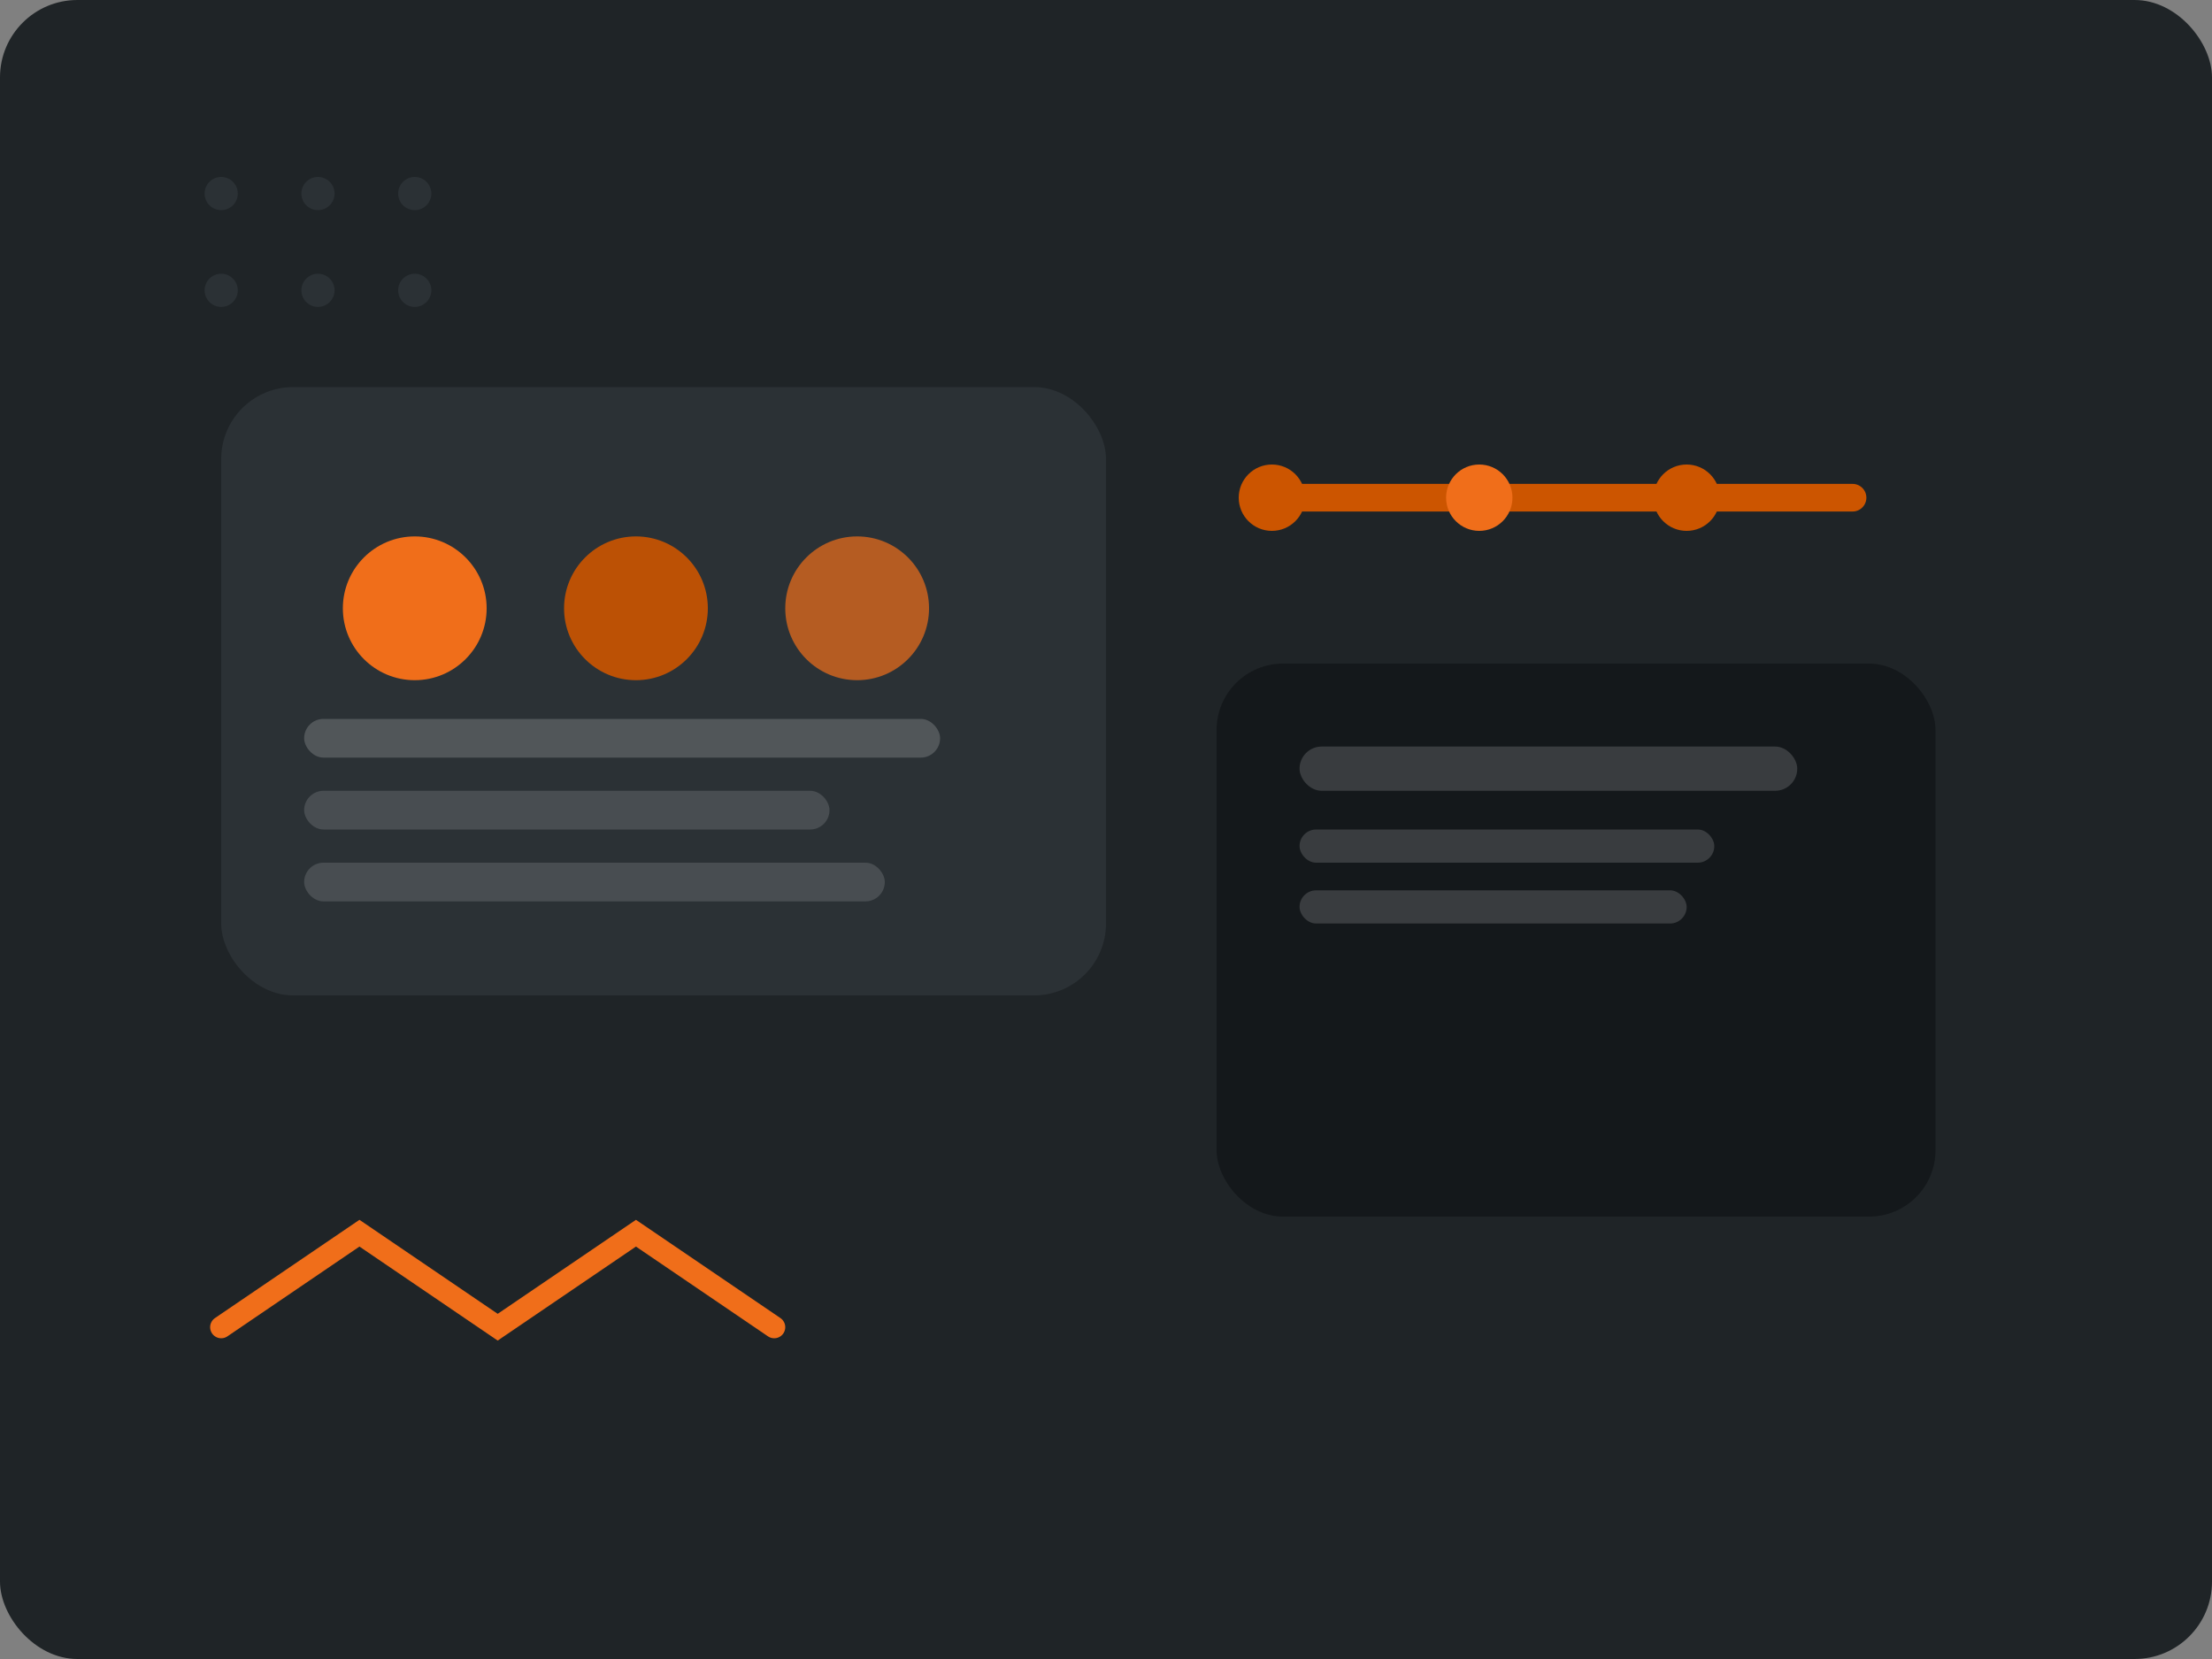 
            <svg xmlns="http://www.w3.org/2000/svg" viewBox="0 0 800 600">
              <rect x="0" y="0" width="800" height="600" fill="#808080" stroke="none"/>
              <rect width="800" height="600" rx="28" fill="#1F2427"/>
              <!-- Grid dots -->
              <g fill="#2B3135">
                <circle cx="80" cy="70" r="6"/><circle cx="115" cy="70" r="6"/><circle cx="150" cy="70" r="6"/>
                <circle cx="80" cy="105" r="6"/><circle cx="115" cy="105" r="6"/><circle cx="150" cy="105" r="6"/>
              </g>
              <!-- Big rounded panel -->
              <rect x="80" y="140" width="320" height="220" rx="26" fill="#2B3135"/>
              <!-- Pill team avatars -->
              <g transform="translate(110,180)">
                <circle cx="40" cy="40" r="26" fill="#F06E1A"/>
                <circle cx="120" cy="40" r="26" fill="#CC5500" opacity=".9"/>
                <circle cx="200" cy="40" r="26" fill="#F06E1A" opacity=".7"/>
              </g>
              <!-- Text skeleton -->
              <rect x="110" y="260" width="230" height="14" rx="7" fill="#FFFFFF" opacity=".18"/>
              <rect x="110" y="286" width="190" height="14" rx="7" fill="#FFFFFF" opacity=".14"/>
              <rect x="110" y="312" width="210" height="14" rx="7" fill="#FFFFFF" opacity=".14"/>
              <!-- Timeline bar -->
              <path d="M460 180h210" fill="none" stroke="#CC5500" stroke-width="10" stroke-linecap="round"/>
              <circle cx="460" cy="180" r="12" fill="#CC5500"/>
              <circle cx="535" cy="180" r="12" fill="#F06E1A"/>
              <circle cx="610" cy="180" r="12" fill="#CC5500"/>
              <!-- Right card -->
              <rect x="440" y="240" width="260" height="200" rx="24" fill="#14181B"/>
              <rect x="470" y="270" width="180" height="16" rx="8" fill="#FFFFFF" opacity=".16"/>
              <rect x="470" y="300" width="150" height="12" rx="6" fill="#FFFFFF" opacity=".16"/>
              <rect x="470" y="322" width="140" height="12" rx="6" fill="#FFFFFF" opacity=".16"/>
              <!-- Zigzag -->
              <path d="M80 480l50-34 50 34 50-34 50 34" fill="none" stroke="#F06E1A" stroke-width="8" stroke-linecap="round"/>
            </svg>